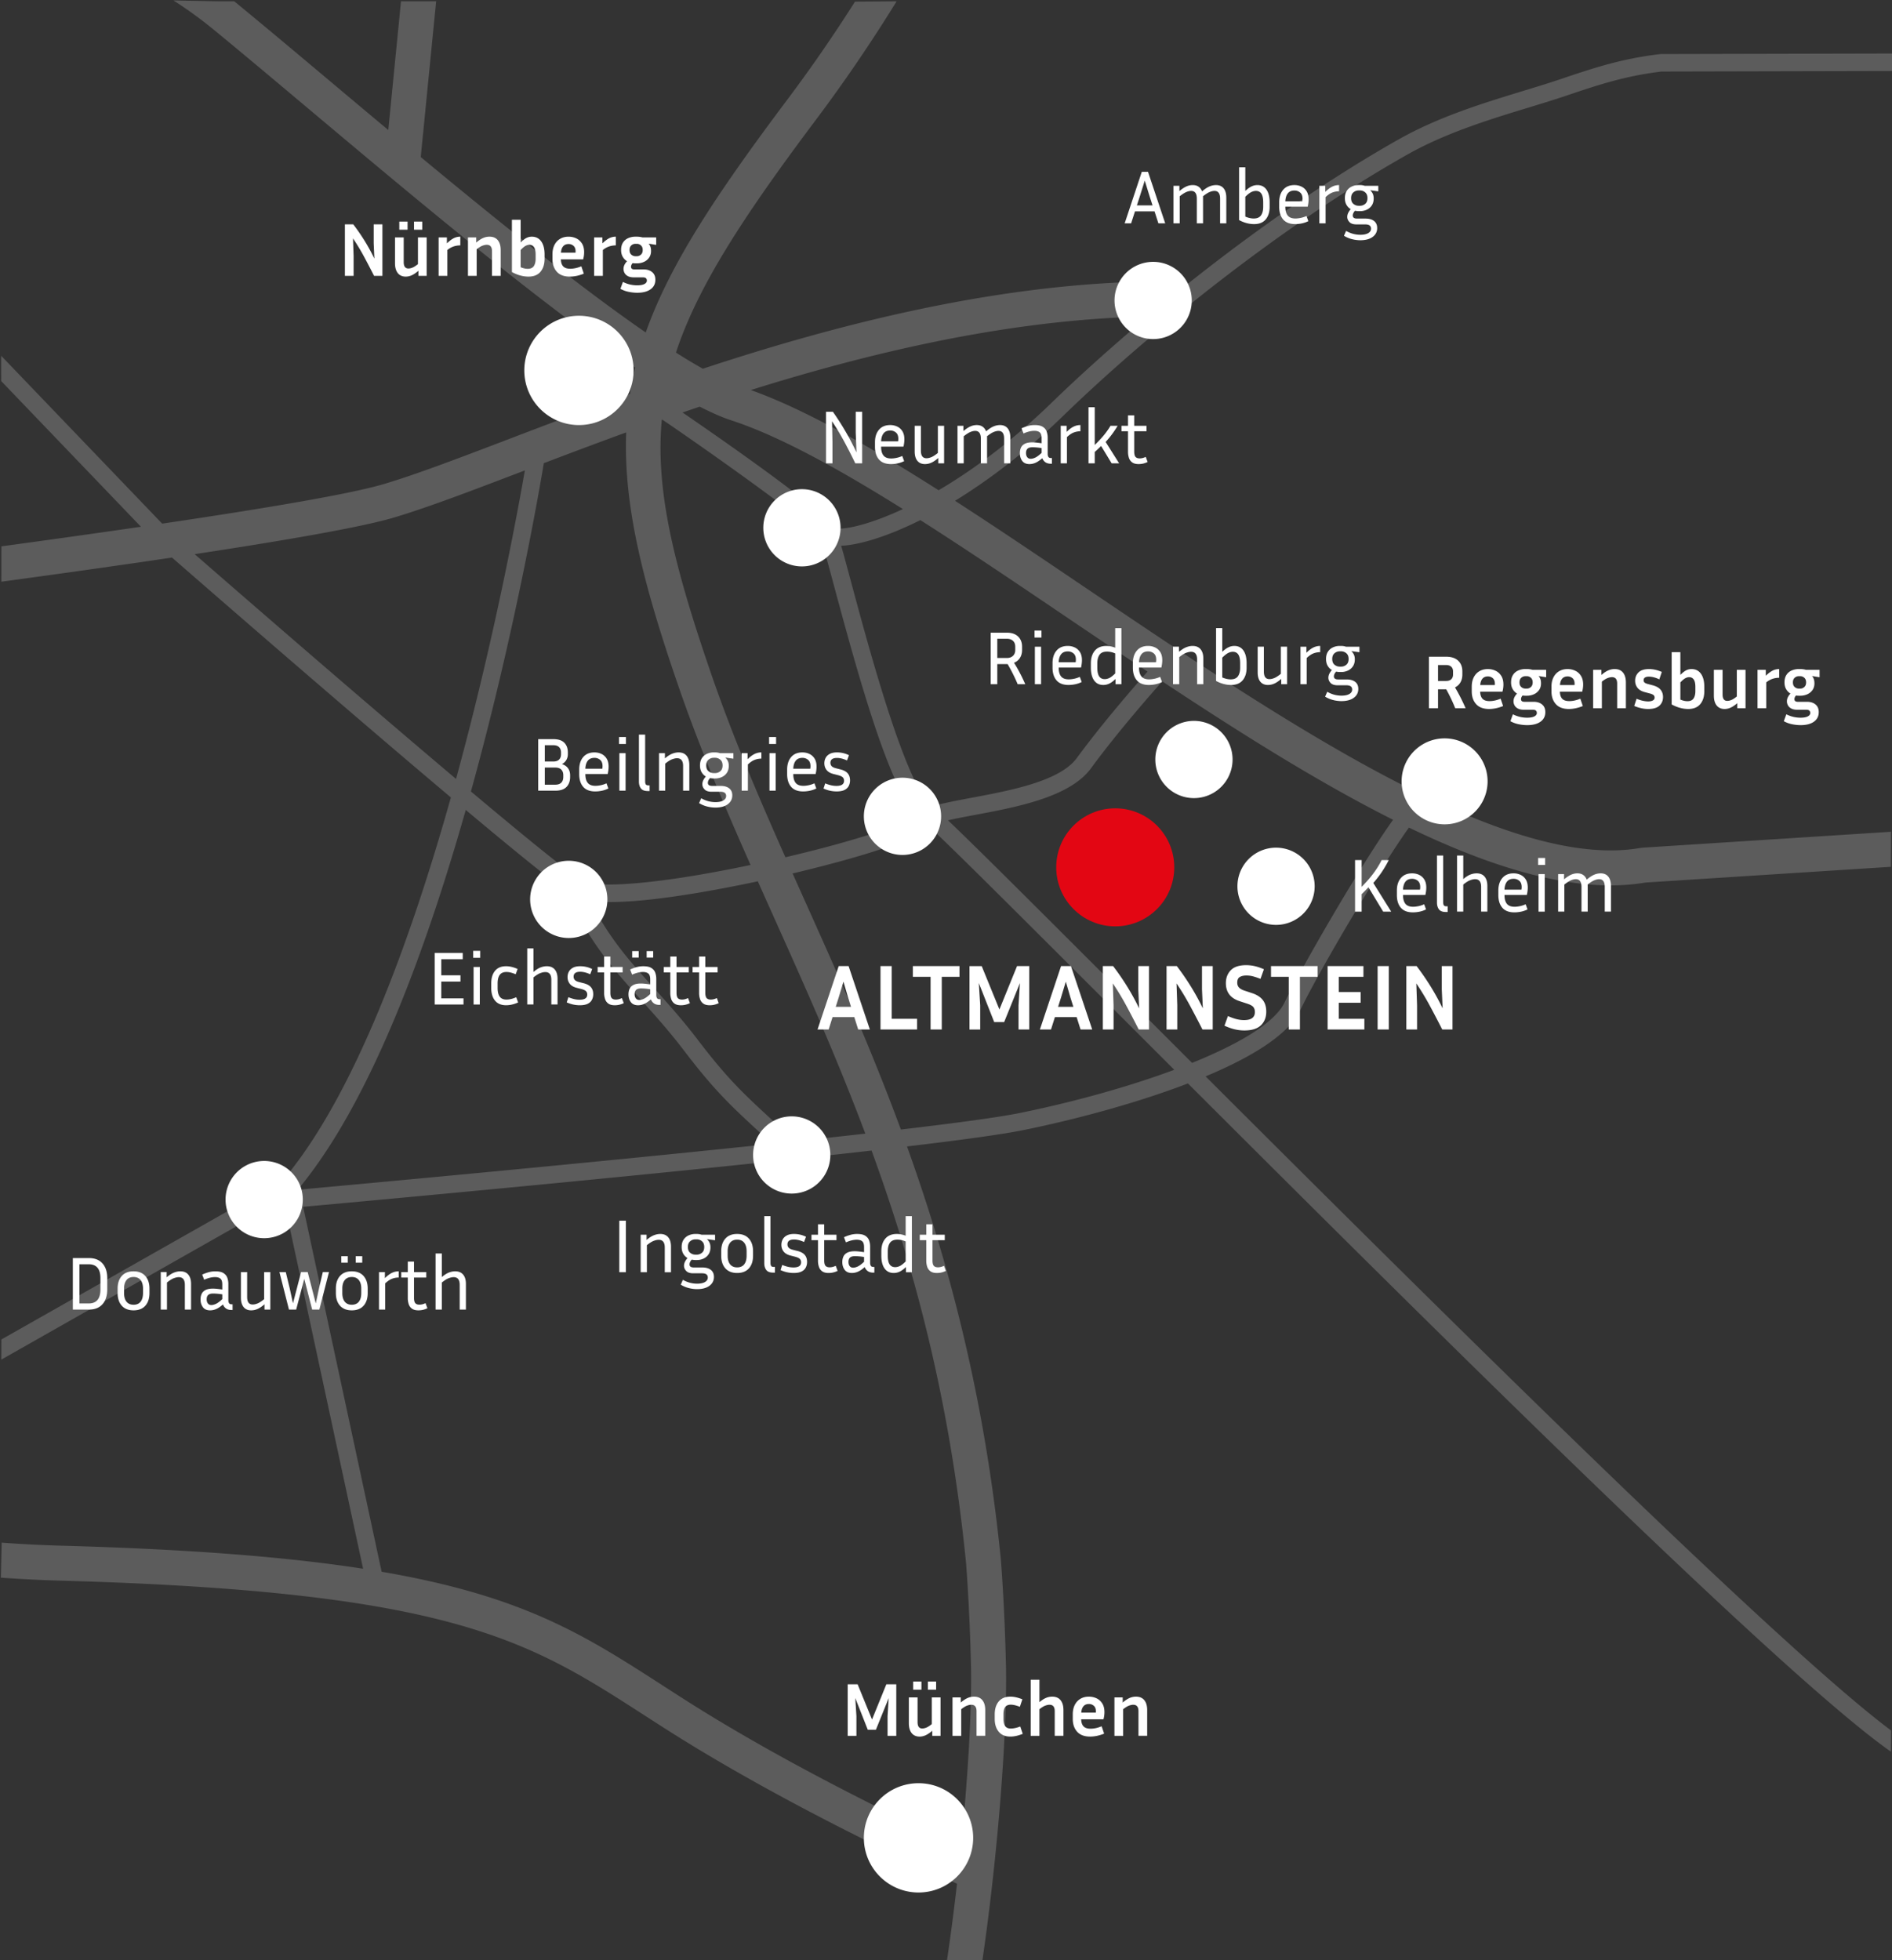 <svg xmlns="http://www.w3.org/2000/svg" viewBox="0 0 415 430"><rect x="0" y="0" width="415" height="430" fill="#333333" stroke="none"/><path style="fill:#fff;fill-opacity:.2" d="M308.704 33.901c8.445-4.768 18.067-7.706 26.558-10.298 3.017-.921 5.867-1.791 8.558-2.705 7.278-2.472 13.029-4.294 20.648-5.206l50.59-.116c.01-.912.027-2.249.048-3.836l-50.759.116-.221.013c-8.045.952-14.003 2.837-21.54 5.396-2.634.894-5.456 1.756-8.444 2.668-8.678 2.649-18.514 5.652-27.323 10.625-29.235 16.501-58.509 40.671-76.156 57.788-8.973 8.702-17.489 14.903-24.789 19.194-15.334-9.764-29.422-17.785-41.187-21.98 25.385-7.953 53.875-14.754 82.18-15.979l-.332-7.665c-32.263 1.396-64.533 9.77-92.368 18.967a126.539 126.539 0 0 1-5.9-3.542c4.731-14.364 14.57-29.554 30.539-50.846A344.426 344.426 0 0 0 196.668.286c-3.022.027-6.123.05-9.125.066a332.804 332.804 0 0 1-14.875 21.54c-15.481 20.642-25.7 35.992-31.029 51.039-14.435-9.956-32.39-24.413-49.348-38.48L95.666.28c-2.142.004-4.285.008-6.427.009-.2 0-.653-.003-1.282-.009l-2.789 28.24c-4.35-3.635-8.588-7.195-12.628-10.59C64.935 11.541 57.752 5.506 51.586.45l-.207-.165c-1.008.001-2.017.004-3.025.004-.802 0-5.327-.1-10.31-.192a91.91 91.91 0 0 1 8.677 6.285c6.13 5.027 13.296 11.048 20.883 17.422 23.492 19.737 51.062 42.897 71.73 56.826a73.402 73.402 0 0 0-.725 3.282c-.161.825-.285 1.654-.416 2.481-9.554 3.424-18.392 6.796-26.273 9.805-11.071 4.227-20.633 7.877-27.737 9.985-7.271 2.158-25.491 5.257-48.613 8.679L.256 78.041c.002 1.6.006 3.2.007 4.8 0 .138-.003.398-.007.741l30.658 31.966a3254.727 3254.727 0 0 1-30.609 4.296c.002 2.501-.002 5.126-.01 7.759 13.195-1.793 25.921-3.584 37.431-5.298 8.101 7.065 38.196 33.261 61.173 52.619-8.935 31.759-21.311 65.604-36.825 83.938l-.609.721.369 1.714c-2.776.252-4.394.397-4.54.41l-.414.037L.301 293.826c-.005 1.47-.011 2.95-.018 4.419l57.767-32.757 4.596-.414 16.998 79.038c-16.433-2.544-37.583-4.264-66.185-5.056-4.437-.123-8.8-.35-13.093-.664-.054 2.548-.115 5.143-.176 7.679 4.284.308 8.634.532 13.057.655 85.977 2.379 102.704 13.163 128.023 29.487 1.598 1.03 3.23 2.083 4.915 3.157 26.745 17.045 58.648 31.56 63.73 33.838a507.885 507.885 0 0 1-2.208 16.879c2.515-.008 5.223-.008 7.768 0 3.426-23.392 5.51-50.603 5.173-64.917-.316-13.489-1.099-22.851-1.138-23.304-3.574-35.489-11.366-64.746-20.561-90.386 11.671-1.385 20.788-2.624 25.436-3.567 12.789-2.593 25.91-6.315 36.182-10.251 56.803 56.756 130.876 130.265 154.197 146.585.006-1.572.014-3.136.023-4.667-24.586-18.349-97.359-90.538-150.345-143.469 11.409-4.769 18.39-9.638 20.743-14.494 4.605-9.495 17.736-31.538 23.857-40.083 16.121 7.771 31.151 12.682 44.198 12.682 2.653 0 5.227-.204 7.709-.627l53.803-3.448c.005-2.566.014-5.165.027-7.689l-54.527 3.495-.42.05c-29.587 5.211-78.643-27.947-121.92-57.202-9.736-6.581-19.287-13.037-28.434-18.944 7.285-4.46 15.44-10.593 23.852-18.751 17.479-16.949 46.456-40.877 75.374-57.199zM153.482 89.202c2.532 1.299 4.849 2.323 6.884 2.989 10.519 3.443 23.437 10.56 37.68 19.478-7.899 3.677-13.385 4.668-14.92 4.154a1.565 1.565 0 0 0-.325-.373c-3.435-4.383-23.587-18.457-33.09-24.966 1.248-.429 2.505-.856 3.771-1.282zm-8.322 2.863.09-.032c8.243 5.571 32.79 22.843 34.494 25.656.062.137.147.282.247.429.462 1.132 1.7 5.739 3.008 10.609 5.775 21.504 11.863 42.851 17.623 49.657-.591.364-1.071.766-1.432 1.225-1.251 1.27-11.284 4.787-26.917 8.436-5.962-13.417-11.54-26.472-16.242-40.114-8.272-24.001-12.288-40.49-10.871-55.866zm44.641 156.605c-4.859.549-10.022 1.114-15.395 1.688-1.772-1.659-3.347-3.108-4.777-4.425-6.423-5.91-9.961-9.166-16.503-17.753-3.414-4.481-6.593-8.009-9.668-11.421-5.276-5.852-9.886-10.976-13.994-19.159 1.292.182 2.777.268 4.418.268 9.269 0 23.246-2.609 32.307-4.537a.597.597 0 0 0 .036-.008c1.167 2.617 2.343 5.245 3.534 7.9 6.836 15.244 13.76 30.695 20.042 47.447zM137.353 94.856c-.644 16.413 3.974 33.954 11.425 55.574 4.632 13.442 10.056 26.229 15.852 39.308-21.678 4.561-34.124 5.043-36.847 3.487-2.64-1.508-12.163-9.253-24.487-19.612a650.553 650.553 0 0 0 2.295-8.524c8.096-30.891 12.778-57.993 13.695-63.487 5.622-2.14 11.667-4.42 18.067-6.746zm-94.65 26.7c20.622-3.129 36.733-5.959 43.665-8.016 7.384-2.191 17.072-5.89 28.291-10.173l.464-.177c-1.605 9.244-6.731 37.126-15.095 67.67-18.056-15.238-40.994-35.069-57.325-49.304zM65.61 260.612c13.166-15.959 25.44-43.822 36.551-82.947 11.639 9.761 20.943 17.305 23.718 18.891.037.021.083.038.121.059l-1.042.481c4.606 9.98 9.971 15.931 15.65 22.231 3.023 3.354 6.148 6.821 9.466 11.177 6.748 8.856 10.374 12.193 16.958 18.252.733.674 1.503 1.384 2.318 2.137-38.308 4.034-84.925 8.344-103.668 10.053l-.072-.334zm146.263 81.963c.008.094.796 9.538 1.106 22.775.218 9.27-.635 24.186-2.202 39.827-8.957-4.094-36.788-17.183-60.468-32.276-1.673-1.066-3.294-2.112-4.881-3.135-17.11-11.032-30.465-19.636-61.717-24.991l-17.216-80.05c22.969-2.089 84.592-7.786 124.68-12.342 9.345 25.621 17.093 54.407 20.698 90.192zm11.752-98.42c-4.645.942-14.009 2.202-26.022 3.616-6.644-18.023-13.931-34.272-20.846-49.688-.976-2.175-1.944-4.335-2.904-6.483 11.504-2.732 26.131-6.795 28.326-9.589.231-.294.745-.581 1.447-.859 5.345 4.921 22.027 21.602 42.501 42.076l11.442 11.44c-10.209 3.793-22.342 7.135-33.944 9.487zm81.936-64.334c-7.19 10.053-20.117 32.477-23.826 40.125-2.134 4.403-9.904 9.024-20.255 13.207-4.373-4.37-8.604-8.6-12.641-12.638-21.266-21.266-34.729-34.711-40.903-40.575 1.874-.419 3.947-.81 5.839-1.165 9.306-1.746 20.887-3.919 25.523-10.24 5.938-8.098 13.582-16.762 15.641-19.069 17.306 11.461 34.469 22.244 50.622 30.355zm-71.944-44.668a3232.712 3232.712 0 0 0 18.094 12.17c-2.53 2.847-9.788 11.145-15.508 18.944-3.74 5.099-14.495 7.117-23.138 8.739-3.518.66-6.347 1.213-8.557 1.832-.047-.037-.099-.079-.14-.109-5.627-4.168-13.758-34.445-17.666-48.996-.989-3.682-1.679-6.232-2.193-8.019 3.675-.137 9.78-1.836 17.366-5.624 10.104 6.437 20.803 13.668 31.742 21.063z"/><path style="fill:#fff" d="M75.651 60.511V49.208h1.829a44.319 44.319 0 0 1 2.493 3.615 41.418 41.418 0 0 1 2.144 3.914l-.149-3.374v-4.155h1.912v11.303h-1.829a206.784 206.784 0 0 0-2.202-4.214 44.374 44.374 0 0 0-2.419-3.998l.133 3.89v4.322h-1.912zm16.124 0v-1.114c-.51.443-.986.768-1.43.973a3.177 3.177 0 0 1-1.346.307c-.754 0-1.335-.257-1.745-.773-.41-.515-.615-1.238-.615-2.169v-5.651h1.912v5.418c0 .931.343 1.396 1.03 1.396.277 0 .579-.066.906-.2.327-.133.723-.388 1.188-.764v-5.851h1.912v8.427h-1.812zm-2.377-10.122h-1.812V48.61h1.812v1.779zm3.225 0h-1.812V48.61h1.812v1.779zm8.343 3.44c-.521 0-1.017.081-1.487.241a4.35 4.35 0 0 0-1.355.773v5.668h-1.912v-8.427h1.812v1.296c.565-.532 1.069-.909 1.513-1.13a3.144 3.144 0 0 1 1.429-.333v1.912zm5.802-.133c-.277 0-.593.066-.948.199-.354.133-.775.394-1.263.781v5.834h-1.912v-8.427h1.812v1.13c.521-.455 1.014-.784 1.479-.989a3.474 3.474 0 0 1 1.413-.308c.809 0 1.424.258 1.845.773.421.516.631 1.238.631 2.169v5.651h-1.911V55.09c.001-.928-.382-1.394-1.146-1.394zm12.682 3.042c0 1.208-.299 2.167-.897 2.876-.599.709-1.474 1.063-2.626 1.063-1.197 0-2.41-.332-3.64-.997V48.211h1.912v4.987c.51-.51.947-.851 1.313-1.022s.742-.258 1.13-.258c.886 0 1.576.344 2.069 1.031s.74 1.651.74 2.892v.897zm-3.325-3.042c-.266 0-.546.078-.839.232-.294.156-.657.46-1.089.915v3.773c.299.122.573.211.823.266.25.056.496.083.74.083.621 0 1.064-.199 1.33-.598.266-.399.399-.942.399-1.629v-.898c0-.742-.119-1.285-.357-1.629-.239-.343-.574-.515-1.007-.515zm11.935 6.333c-.576.232-1.119.399-1.629.499s-.992.149-1.446.149c-1.252 0-2.2-.354-2.842-1.063-.643-.709-.964-1.651-.964-2.826v-.998c0-.787.144-1.468.432-2.044s.698-1.025 1.23-1.346c.532-.321 1.158-.482 1.878-.482.587 0 1.139.12 1.654.357.515.239.937.61 1.263 1.114.327.504.491 1.15.491 1.937a5.908 5.908 0 0 1-.216 1.563h-4.887c.022.687.194 1.203.515 1.546s.836.515 1.546.515c.376 0 .767-.044 1.172-.133a7.676 7.676 0 0 0 1.255-.399l.548 1.611zm-3.341-6.499c-.51 0-.906.164-1.188.491s-.446.795-.49 1.404h3.191c.011-.055.017-.108.017-.158v-.142c0-.532-.15-.931-.449-1.197-.3-.265-.66-.398-1.081-.398zm10.355.299c-.521 0-1.017.081-1.487.241a4.35 4.35 0 0 0-1.355.773v5.668h-1.912v-8.427h1.812v1.296c.565-.532 1.069-.909 1.513-1.13a3.144 3.144 0 0 1 1.429-.333v1.912zm8.677 7.53c0 .897-.352 1.598-1.056 2.103s-1.682.756-2.934.756a9.355 9.355 0 0 1-1.862-.199 6.227 6.227 0 0 1-1.812-.665l.548-1.513a6.925 6.925 0 0 0 1.579.574 7.026 7.026 0 0 0 1.529.174c.698 0 1.23-.094 1.596-.282.366-.189.548-.438.548-.748 0-.477-.282-.715-.848-.715h-1.995c-.543 0-.98-.089-1.313-.266s-.577-.407-.731-.69a1.822 1.822 0 0 1-.233-.889c0-.321.069-.623.208-.906.138-.283.33-.546.573-.79a2.757 2.757 0 0 1-.956-.981c-.238-.41-.357-.903-.357-1.479 0-.654.139-1.197.416-1.629s.657-.756 1.139-.973a3.88 3.88 0 0 1 1.604-.324h.283c.221 0 .438.014.648.042.21.028.41.069.599.125h3.008v1.629l-1.662-.266c.167.178.296.396.391.657s.142.579.142.956c0 .565-.142 1.05-.424 1.455a2.735 2.735 0 0 1-1.13.931 3.726 3.726 0 0 1-1.571.324h-.283c-.222 0-.432-.017-.632-.05-.122.133-.21.269-.266.407a1.046 1.046 0 0 0-.083.391c0 .388.25.582.748.582h2.028c.765 0 1.382.197 1.854.59.471.392.707.949.707 1.669zm-4.072-5.153c.343 0 .645-.116.906-.349.26-.232.391-.57.391-1.014s-.13-.781-.391-1.014a1.322 1.322 0 0 0-.906-.349h-.283a1.34 1.34 0 0 0-.922.349c-.261.233-.391.571-.391 1.014s.13.781.391 1.014c.26.233.567.349.922.349h.283zm48.437 313.258 3.158 7.729 3.142-7.729h2.178v11.303h-1.912v-4.321l.25-3.956-2.809 6.947h-1.779l-2.743-6.964.25 3.973v4.321h-1.912v-11.303h2.177zm16.372 11.303v-1.113c-.51.443-.986.767-1.43.972s-.892.308-1.346.308c-.754 0-1.335-.258-1.745-.772-.41-.516-.615-1.238-.615-2.169v-5.652h1.912v5.419c0 .931.343 1.396 1.03 1.396.277 0 .579-.066.906-.199.327-.133.723-.388 1.188-.765v-5.852h1.912v8.428h-1.812zm-2.377-10.123h-1.812v-1.778h1.812v1.778zm3.225 0h-1.812v-1.778h1.812v1.778zm7.713 3.307c-.277 0-.593.067-.947.2-.355.133-.776.394-1.264.781v5.834h-1.911v-8.428h1.812v1.131c.521-.454 1.014-.784 1.479-.989a3.477 3.477 0 0 1 1.413-.308c.809 0 1.424.258 1.845.773.421.515.632 1.238.632 2.169v5.651h-1.912v-5.419c-.001-.929-.383-1.395-1.147-1.395zm7.047 2.111v.98c0 .71.128 1.241.383 1.596s.665.532 1.23.532c.276 0 .59-.036.938-.108a7.44 7.44 0 0 0 1.139-.341l.549 1.612c-.499.2-.97.35-1.413.449s-.881.149-1.313.149c-1.107 0-1.955-.354-2.543-1.063-.587-.709-.881-1.651-.881-2.826v-.98c0-1.186.294-2.13.881-2.834.588-.703 1.436-1.056 2.543-1.056.422 0 .848.05 1.28.149s.887.244 1.363.433l-.549 1.646c-.798-.311-1.463-.466-1.994-.466-.565 0-.976.175-1.23.524-.255.35-.383.885-.383 1.604zm10.106-2.111c-.277 0-.593.067-.947.2-.355.133-.776.394-1.264.781v5.834h-1.911v-12.3h1.911v4.92c.51-.433.986-.742 1.43-.931s.897-.283 1.363-.283c.809 0 1.424.258 1.845.773.421.515.632 1.238.632 2.169v5.651h-1.912v-5.419c0-.929-.382-1.395-1.147-1.395zm11.986 6.333a8.999 8.999 0 0 1-1.629.499c-.51.1-.992.149-1.446.149-1.253 0-2.2-.354-2.843-1.063s-.964-1.651-.964-2.826v-.997c0-.787.144-1.468.433-2.045.288-.575.697-1.024 1.229-1.346s1.158-.482 1.879-.482c.587 0 1.138.119 1.653.357s.937.609 1.264 1.114c.326.504.49 1.149.49 1.936a5.908 5.908 0 0 1-.216 1.562h-4.888c.022.688.194 1.203.516 1.546.321.344.837.516 1.546.516.377 0 .768-.044 1.172-.133s.822-.222 1.255-.399l.549 1.612zm-3.341-6.499c-.511 0-.906.164-1.188.49-.283.327-.446.796-.491 1.405h3.191c.012-.056.017-.108.017-.158v-.142c0-.531-.149-.931-.448-1.196a1.575 1.575 0 0 0-1.081-.399zm9.722.166c-.277 0-.593.067-.947.2-.355.133-.776.394-1.264.781v5.834h-1.911v-8.428h1.812v1.131c.521-.454 1.014-.784 1.479-.989a3.477 3.477 0 0 1 1.413-.308c.809 0 1.424.258 1.845.773.421.515.632 1.238.632 2.169v5.651h-1.912v-5.419c0-.929-.382-1.395-1.147-1.395zM218.75 145.666v4.421h-1.446v-11.303h3.541c1.063 0 1.887.28 2.468.839.582.56.873 1.305.873 2.235v.715c0 .665-.152 1.241-.457 1.729a2.71 2.71 0 0 1-1.305 1.081 35.356 35.356 0 0 1 2.46 4.704h-1.662a37.436 37.436 0 0 0-2.211-4.421h-2.261zm2.095-5.552h-2.095v4.222h2.095c.564 0 1.014-.158 1.346-.474.333-.315.499-.745.499-1.288v-.715c0-.554-.166-.983-.499-1.288-.333-.305-.782-.457-1.346-.457zm7.596-.266h-1.529v-1.529h1.529v1.529zm-.083 10.239h-1.363v-8.228h1.363v8.228zm8.909-.482a5.865 5.865 0 0 1-1.496.507 7.475 7.475 0 0 1-1.379.141c-1.187 0-2.069-.338-2.651-1.014s-.873-1.601-.873-2.776v-.998c0-1.141.291-2.055.873-2.743.582-.687 1.404-1.03 2.469-1.03.564 0 1.083.114 1.554.341s.848.571 1.13 1.03c.283.46.424 1.05.424 1.771 0 .465-.066.997-.199 1.596h-4.903v.033c0 .842.175 1.479.523 1.912.35.432.911.648 1.688.648.354 0 .745-.044 1.172-.133a5.793 5.793 0 0 0 1.255-.416l.413 1.131zm-3.058-6.715c-.644 0-1.128.208-1.455.623s-.507 1-.54 1.754h3.724c.033-.2.05-.388.05-.565 0-.62-.175-1.077-.523-1.371a1.892 1.892 0 0 0-1.256-.441zm10.471 7.197v-1.147c-.51.488-.973.829-1.388 1.022a3.032 3.032 0 0 1-1.288.291c-.876 0-1.549-.332-2.02-.997-.472-.665-.707-1.596-.707-2.792v-.964c0-1.163.291-2.088.873-2.776.582-.687 1.427-1.03 2.535-1.03.321 0 .643.033.964.1s.643.161.964.283v-4.289h1.363v12.3h-1.296zm-3.99-3.624c0 .864.136 1.499.407 1.903.271.404.679.606 1.222.606.321 0 .654-.08.997-.241.344-.161.776-.496 1.297-1.006v-4.388a4.467 4.467 0 0 0-.931-.308 4.401 4.401 0 0 0-.881-.091c-.754 0-1.294.227-1.621.682s-.49 1.08-.49 1.878v.965zm14.196 3.142a5.865 5.865 0 0 1-1.496.507 7.475 7.475 0 0 1-1.379.141c-1.187 0-2.069-.338-2.651-1.014s-.873-1.601-.873-2.776v-.998c0-1.141.291-2.055.873-2.743.582-.687 1.404-1.03 2.469-1.03.564 0 1.083.114 1.554.341s.848.571 1.13 1.03c.283.46.424 1.05.424 1.771 0 .465-.066.997-.199 1.596h-4.903v.033c0 .842.175 1.479.523 1.912.35.432.911.648 1.688.648.354 0 .745-.044 1.172-.133a5.793 5.793 0 0 0 1.255-.416l.413 1.131zm-3.058-6.715c-.644 0-1.128.208-1.455.623s-.507 1-.54 1.754h3.724c.033-.2.05-.388.05-.565 0-.62-.175-1.077-.523-1.371a1.892 1.892 0 0 0-1.256-.441zm9.424.083c-.311 0-.674.078-1.089.233-.416.155-.917.471-1.504.947v5.934h-1.363v-8.228h1.296v1.147c.588-.499 1.122-.842 1.604-1.03s.944-.283 1.388-.283c.765 0 1.35.241 1.754.723.404.482.606 1.166.606 2.053v5.618h-1.363v-5.419c0-1.13-.442-1.695-1.329-1.695zm12.184 3.49c0 1.152-.288 2.072-.864 2.759s-1.424 1.03-2.543 1.03c-1.108 0-2.205-.293-3.291-.881v-11.585h1.362v5.186c.499-.465.956-.795 1.372-.989a2.973 2.973 0 0 1 1.271-.291c.864 0 1.529.333 1.994.997.466.665.698 1.602.698 2.809v.965zm-3.026-3.49c-.31 0-.64.083-.988.25-.35.166-.79.51-1.322 1.03v4.355c.654.277 1.27.416 1.846.416.742 0 1.274-.229 1.596-.689s.481-1.083.481-1.87v-.964c0-.864-.133-1.501-.398-1.911s-.672-.617-1.215-.617zm10.622 7.114v-1.164c-.576.499-1.092.845-1.546 1.039a3.46 3.46 0 0 1-1.362.291c-.731 0-1.291-.241-1.68-.723-.388-.482-.581-1.161-.581-2.037v-5.635h1.362v5.436c0 .576.103 1 .308 1.271.205.272.513.407.923.407.311 0 .659-.077 1.047-.232s.87-.466 1.446-.931v-5.951h1.363v8.228h-1.28zm8.543-7.031c-.498 0-.983.089-1.454.266s-.973.515-1.504 1.014v5.751h-1.363v-8.228h1.296v1.33c.565-.554 1.083-.942 1.555-1.164a3.41 3.41 0 0 1 1.471-.333v1.364zm8.362 8.062c0 .809-.33 1.457-.989 1.944-.659.488-1.565.731-2.718.731a7.548 7.548 0 0 1-1.803-.232 6.15 6.15 0 0 1-1.771-.748l.466-1.064c.554.31 1.088.529 1.604.657a6.283 6.283 0 0 0 1.504.191c.754 0 1.336-.122 1.746-.366.409-.244.614-.571.614-.98 0-.299-.1-.529-.299-.69s-.521-.241-.964-.241h-1.912c-.72 0-1.241-.172-1.562-.516s-.481-.72-.481-1.13c0-.288.066-.573.199-.856.133-.282.321-.562.565-.839a2.597 2.597 0 0 1-.931-.956c-.233-.404-.35-.895-.35-1.471 0-.632.136-1.158.407-1.579.271-.421.635-.74 1.089-.956a3.516 3.516 0 0 1 1.529-.324h.282c.388 0 .742.056 1.064.166h2.958v1.213l-1.795-.249c.232.199.421.446.565.74.144.293.216.651.216 1.072 0 .599-.136 1.103-.407 1.513-.271.41-.635.723-1.089.939a3.476 3.476 0 0 1-1.513.324h-.282c-.145 0-.282-.008-.416-.025a10.59 10.59 0 0 1-.398-.058c-.321.355-.482.704-.482 1.047 0 .443.311.665.932.665h1.861c.798 0 1.424.178 1.878.532s.683.869.683 1.546zm-3.774-4.888c.433 0 .814-.138 1.147-.416.332-.277.498-.698.498-1.263 0-.554-.166-.972-.498-1.255a1.719 1.719 0 0 0-1.147-.424h-.282c-.443 0-.831.141-1.163.424-.333.283-.499.701-.499 1.255 0 .565.166.986.499 1.263.332.277.72.416 1.163.416h.282zm9.227 53.74-3.225-5.335c-.232.244-.474.493-.723.748-.25.255-.508.51-.773.765v3.823h-1.446v-11.303h1.446v5.867c1.042-1.052 1.911-2.05 2.609-2.992s1.291-1.9 1.779-2.875h1.562a25.11 25.11 0 0 1-1.555 2.651 24.486 24.486 0 0 1-1.837 2.369l3.923 6.283h-1.76zm9.407-.482a5.865 5.865 0 0 1-1.496.507 7.475 7.475 0 0 1-1.379.141c-1.187 0-2.069-.338-2.651-1.014s-.873-1.601-.873-2.776v-.998c0-1.141.291-2.055.873-2.743.582-.687 1.404-1.03 2.469-1.03.564 0 1.083.114 1.554.341s.848.571 1.13 1.03c.283.46.424 1.05.424 1.771 0 .465-.066.997-.199 1.596h-4.903v.033c0 .842.175 1.479.523 1.912.35.432.911.648 1.688.648.354 0 .745-.044 1.172-.133a5.793 5.793 0 0 0 1.255-.416l.413 1.131zm-3.058-6.716c-.644 0-1.128.208-1.455.623s-.507 1-.54 1.754h3.724c.033-.2.05-.388.05-.565 0-.62-.175-1.077-.523-1.371a1.888 1.888 0 0 0-1.256-.441zm5.452 5.203v-10.306h1.363v10.239c0 .299.047.523.141.673.094.149.285.224.573.224h.267v1.247h-.383c-.731 0-1.241-.194-1.529-.582s-.432-.886-.432-1.495zm8.361-5.12c-.311 0-.674.078-1.089.233-.416.155-.917.471-1.504.947v5.934h-1.363v-12.3h1.363v5.169c.575-.487 1.097-.82 1.562-.997a3.816 3.816 0 0 1 1.362-.266c.765 0 1.35.241 1.754.723.404.482.606 1.166.606 2.053v5.618h-1.363v-5.419c.001-1.129-.442-1.695-1.328-1.695zm11.502 6.633a5.865 5.865 0 0 1-1.496.507 7.475 7.475 0 0 1-1.379.141c-1.187 0-2.069-.338-2.651-1.014s-.873-1.601-.873-2.776v-.998c0-1.141.291-2.055.873-2.743.582-.687 1.404-1.03 2.469-1.03.564 0 1.083.114 1.554.341s.848.571 1.13 1.03c.283.46.424 1.05.424 1.771 0 .465-.066.997-.199 1.596h-4.903v.033c0 .842.175 1.479.523 1.912.35.432.911.648 1.688.648.354 0 .745-.044 1.172-.133a5.793 5.793 0 0 0 1.255-.416l.413 1.131zm-3.058-6.716c-.644 0-1.128.208-1.455.623s-.507 1-.54 1.754h3.724c.033-.2.05-.388.05-.565 0-.62-.175-1.077-.523-1.371a1.892 1.892 0 0 0-1.256-.441zm6.915-3.042h-1.529v-1.529h1.529v1.529zm-.083 10.24h-1.363v-8.228h1.363v8.228zm6.815-7.115c-.311 0-.66.081-1.048.241s-.875.474-1.462.939v5.934h-1.363v-8.228h1.296v1.147c.588-.487 1.108-.828 1.562-1.022a3.412 3.412 0 0 1 1.347-.291c.521 0 .953.119 1.297.357.343.238.599.579.765 1.022.609-.521 1.155-.881 1.637-1.08a3.69 3.69 0 0 1 1.422-.299c.731 0 1.29.241 1.679.723.388.482.581 1.166.581 2.053v5.618h-1.362v-5.419c0-1.13-.41-1.695-1.23-1.695-.311 0-.662.081-1.056.241s-.884.474-1.471.939a.617.617 0 0 1 .017.149v5.785h-1.363v-5.419c-.002-1.129-.417-1.695-1.248-1.695zm-30.22-41.654v4.155h-1.994v-11.303h3.773c1.141 0 2.02.291 2.635.873.614.582.922 1.36.922 2.335v.714c0 .643-.139 1.208-.415 1.696a2.707 2.707 0 0 1-1.197 1.113 41.45 41.45 0 0 1 2.327 4.571h-2.277a37.08 37.08 0 0 0-1.978-4.155h-1.796zm1.779-5.32h-1.779v3.491h1.779c.487 0 .861-.125 1.122-.374.26-.25.391-.59.391-1.022v-.714c0-.421-.131-.756-.391-1.006-.261-.25-.635-.375-1.122-.375zm12.5 8.993a9.079 9.079 0 0 1-1.629.499c-.51.1-.992.149-1.446.149-1.253 0-2.2-.354-2.843-1.063s-.964-1.651-.964-2.826v-.998c0-.787.144-1.468.433-2.044.288-.576.697-1.025 1.229-1.346s1.158-.482 1.879-.482c.587 0 1.138.12 1.653.357.516.239.937.61 1.264 1.114.326.504.49 1.15.49 1.937a5.908 5.908 0 0 1-.216 1.563h-4.888c.022.687.194 1.203.516 1.546s.837.515 1.546.515c.377 0 .768-.044 1.172-.133s.822-.222 1.255-.399l.549 1.611zm-3.341-6.499c-.511 0-.906.164-1.188.491-.283.327-.446.795-.491 1.404h3.191c.012-.055.017-.108.017-.158v-.142c0-.532-.149-.931-.448-1.197-.3-.265-.66-.398-1.081-.398zm12.598 7.829c0 .897-.352 1.598-1.055 2.103-.704.504-1.682.756-2.935.756a9.338 9.338 0 0 1-1.861-.199 6.227 6.227 0 0 1-1.812-.665l.549-1.513a6.918 6.918 0 0 0 1.578.574 7.026 7.026 0 0 0 1.529.174c.698 0 1.23-.094 1.596-.282.366-.189.549-.438.549-.748 0-.477-.282-.715-.848-.715h-1.994c-.544 0-.981-.089-1.313-.266-.333-.177-.576-.407-.731-.69a1.821 1.821 0 0 1-.232-.889c0-.321.068-.623.207-.906s.33-.546.574-.79a2.749 2.749 0 0 1-.956-.981c-.238-.41-.357-.903-.357-1.479 0-.654.139-1.197.416-1.629a2.57 2.57 0 0 1 1.138-.973 3.88 3.88 0 0 1 1.604-.324h.282a4.9 4.9 0 0 1 .648.042c.211.028.41.069.599.125h3.009v1.629l-1.662-.266a1.9 1.9 0 0 1 .391.657c.094.26.141.579.141.956 0 .565-.141 1.05-.424 1.455a2.735 2.735 0 0 1-1.13.931 3.729 3.729 0 0 1-1.571.324h-.282c-.222 0-.433-.017-.632-.05a1.347 1.347 0 0 0-.266.407 1.046 1.046 0 0 0-.083.391c0 .388.249.582.748.582h2.027c.765 0 1.383.197 1.854.59.47.392.705.948.705 1.669zm-4.072-5.153c.344 0 .646-.116.906-.349.26-.232.391-.57.391-1.014s-.131-.781-.391-1.014a1.322 1.322 0 0 0-.906-.349h-.282c-.354 0-.662.117-.923.349-.26.233-.391.571-.391 1.014s.131.781.391 1.014c.261.233.568.349.923.349h.282zm12.301 3.823a9.079 9.079 0 0 1-1.629.499c-.51.1-.992.149-1.446.149-1.253 0-2.2-.354-2.843-1.063s-.964-1.651-.964-2.826v-.998c0-.787.144-1.468.433-2.044.288-.576.697-1.025 1.229-1.346s1.158-.482 1.879-.482c.587 0 1.138.12 1.653.357.516.239.937.61 1.264 1.114.326.504.49 1.15.49 1.937a5.908 5.908 0 0 1-.216 1.563h-4.888c.022.687.194 1.203.516 1.546s.837.515 1.546.515c.377 0 .768-.044 1.172-.133s.822-.222 1.255-.399l.549 1.611zm-3.341-6.499c-.511 0-.906.164-1.188.491-.283.327-.446.795-.491 1.404h3.191c.012-.055.017-.108.017-.158v-.142c0-.532-.149-.931-.448-1.197a1.579 1.579 0 0 0-1.081-.398zm9.723.166c-.277 0-.593.066-.947.199-.355.133-.776.394-1.264.781v5.834h-1.911v-8.427h1.812v1.13c.521-.455 1.014-.784 1.479-.989a3.477 3.477 0 0 1 1.413-.308c.809 0 1.424.258 1.845.773.421.516.632 1.238.632 2.169v5.651h-1.912v-5.419c0-.929-.382-1.394-1.147-1.394zm7.946 5.319c.409 0 .748-.069 1.014-.208s.398-.346.398-.624a.696.696 0 0 0-.257-.573c-.172-.139-.479-.263-.923-.374l-.947-.25c-.731-.188-1.271-.504-1.621-.947-.349-.443-.523-.97-.523-1.579 0-.72.249-1.324.748-1.812.499-.487 1.269-.731 2.311-.731.421 0 .864.05 1.33.15.465.1.952.26 1.462.482l-.548 1.629a6.41 6.41 0 0 0-1.264-.465 4.459 4.459 0 0 0-.997-.133c-.787 0-1.181.266-1.181.798 0 .21.069.376.208.499s.396.232.773.333l.947.249c.809.211 1.398.532 1.771.964.371.432.557.975.557 1.629 0 .776-.264 1.407-.79 1.895-.526.487-1.354.731-2.484.731-.965 0-1.979-.221-3.042-.665l.515-1.579c.521.21.992.36 1.413.449.42.088.797.132 1.13.132zm12.317-2.277c0 1.208-.3 2.167-.898 2.876-.598.709-1.474 1.063-2.626 1.063-1.196 0-2.41-.332-3.64-.997v-11.469h1.911v4.987c.51-.51.947-.851 1.313-1.022a2.624 2.624 0 0 1 1.13-.258c.887 0 1.576.344 2.069 1.031s.74 1.651.74 2.892v.897zm-3.325-3.042c-.266 0-.546.078-.839.232-.294.156-.656.46-1.089.915v3.773c.299.122.573.211.823.266.249.056.495.083.739.083.62 0 1.063-.199 1.33-.598.266-.399.398-.942.398-1.629v-.897c0-.742-.119-1.285-.357-1.629-.238-.344-.573-.516-1.005-.516zm10.555 6.815v-1.114c-.51.443-.986.768-1.43.973a3.178 3.178 0 0 1-1.347.307c-.753 0-1.335-.257-1.745-.773-.41-.515-.614-1.238-.614-2.169v-5.651h1.911v5.418c0 .931.344 1.396 1.03 1.396.277 0 .579-.066.906-.2.326-.133.723-.388 1.188-.764v-5.851h1.911v8.427h-1.81zm9.192-6.682c-.521 0-1.018.081-1.488.241s-.922.418-1.354.773v5.668h-1.911v-8.427h1.812v1.296c.565-.532 1.069-.909 1.513-1.13s.92-.333 1.43-.333v1.912zm8.676 7.53c0 .897-.352 1.598-1.055 2.103-.704.504-1.682.756-2.935.756a9.338 9.338 0 0 1-1.861-.199 6.227 6.227 0 0 1-1.812-.665l.549-1.513a6.918 6.918 0 0 0 1.578.574 7.026 7.026 0 0 0 1.529.174c.698 0 1.23-.094 1.596-.282.366-.189.549-.438.549-.748 0-.477-.282-.715-.848-.715h-1.994c-.544 0-.981-.089-1.313-.266-.333-.177-.576-.407-.731-.69a1.821 1.821 0 0 1-.232-.889c0-.321.068-.623.207-.906s.33-.546.574-.79a2.749 2.749 0 0 1-.956-.981c-.238-.41-.357-.903-.357-1.479 0-.654.139-1.197.416-1.629a2.57 2.57 0 0 1 1.138-.973 3.88 3.88 0 0 1 1.604-.324h.282a4.9 4.9 0 0 1 .648.042c.211.028.41.069.599.125h3.009v1.629l-1.662-.266a1.9 1.9 0 0 1 .391.657c.094.26.141.579.141.956 0 .565-.141 1.05-.424 1.455a2.735 2.735 0 0 1-1.13.931 3.729 3.729 0 0 1-1.571.324h-.282c-.222 0-.433-.017-.632-.05a1.347 1.347 0 0 0-.266.407 1.046 1.046 0 0 0-.083.391c0 .388.249.582.748.582h2.027c.765 0 1.383.197 1.854.59.469.392.705.948.705 1.669zm-4.073-5.153c.344 0 .646-.116.906-.349.26-.232.391-.57.391-1.014s-.131-.781-.391-1.014a1.322 1.322 0 0 0-.906-.349h-.282c-.354 0-.662.117-.923.349-.26.233-.391.571-.391 1.014s.131.781.391 1.014c.261.233.568.349.923.349h.282zM137.286 279.073h-1.446V267.77h1.446v11.303zm7.197-7.114c-.311 0-.673.078-1.089.232-.416.155-.917.472-1.504.948v5.934h-1.363v-8.228h1.296v1.146c.587-.499 1.122-.842 1.604-1.03s.945-.283 1.388-.283c.765 0 1.349.241 1.754.724.404.481.606 1.166.606 2.053v5.618h-1.363v-5.419c0-1.13-.443-1.695-1.329-1.695zm12.117 8.145c0 .809-.33 1.457-.989 1.945-.66.487-1.565.731-2.718.731-.576 0-1.178-.078-1.804-.233s-1.216-.404-1.77-.748l.465-1.063a6.452 6.452 0 0 0 1.604.656 6.226 6.226 0 0 0 1.504.191c.753 0 1.335-.122 1.745-.365.41-.244.615-.571.615-.981 0-.299-.1-.529-.299-.689-.199-.161-.521-.241-.964-.241h-1.912c-.721 0-1.241-.172-1.562-.515-.322-.344-.482-.721-.482-1.131 0-.288.066-.573.199-.855.133-.283.321-.562.565-.84a2.605 2.605 0 0 1-.931-.956c-.232-.404-.349-.895-.349-1.471 0-.632.136-1.158.407-1.579s.634-.739 1.089-.956a3.516 3.516 0 0 1 1.529-.324h.283c.388 0 .742.056 1.063.167h2.959v1.213l-1.795-.249c.233.199.421.446.565.739.144.294.216.651.216 1.072 0 .599-.136 1.103-.407 1.513s-.634.723-1.088.939a3.482 3.482 0 0 1-1.513.324h-.283c-.144 0-.283-.009-.416-.025s-.266-.036-.399-.058c-.322.354-.482.703-.482 1.047 0 .443.31.665.931.665h1.862c.798 0 1.424.177 1.878.531.457.355.684.87.684 1.546zm-3.773-4.887c.432 0 .814-.139 1.147-.415.332-.277.499-.698.499-1.264 0-.554-.167-.973-.499-1.255a1.724 1.724 0 0 0-1.147-.424h-.283c-.443 0-.831.142-1.164.424s-.499.701-.499 1.255c0 .565.166.986.499 1.264.333.276.72.415 1.164.415h.283zm12.35-.765v.997c0 1.175-.302 2.101-.906 2.776-.604.676-1.466 1.014-2.585 1.014-1.108 0-1.967-.338-2.576-1.014-.61-.676-.914-1.602-.914-2.776v-.997c0-1.152.302-2.069.906-2.751.604-.682 1.465-1.022 2.584-1.022s1.981.341 2.585 1.022c.604.682.906 1.599.906 2.751zm-1.413 0c0-.786-.178-1.404-.532-1.854-.354-.448-.87-.673-1.546-.673-.665 0-1.177.225-1.538.673-.36.449-.54 1.067-.54 1.854v.997c0 .82.18 1.452.54 1.896.36.443.873.665 1.538.665.676 0 1.191-.222 1.546-.665s.532-1.075.532-1.896v-.997zm3.873 2.626v-10.305H169v10.238c0 .3.047.524.141.674s.285.225.574.225h.266v1.246h-.382c-.731 0-1.241-.193-1.529-.582-.29-.387-.433-.886-.433-1.496zm6.416.948c1.108 0 1.662-.377 1.662-1.131 0-.321-.1-.576-.299-.765-.199-.188-.565-.349-1.097-.481l-.914-.233c-.676-.166-1.18-.457-1.513-.872-.333-.416-.499-.911-.499-1.488 0-.421.094-.812.283-1.172.188-.359.487-.65.897-.872.41-.222.942-.333 1.596-.333a5.889 5.889 0 0 1 2.626.616l-.432 1.147c-.809-.366-1.541-.549-2.194-.549-.964 0-1.446.36-1.446 1.08 0 .277.089.516.266.715s.51.36.998.482l.914.232c.731.178 1.269.466 1.612.864.343.399.515.914.515 1.546 0 .455-.097.867-.291 1.238-.194.372-.504.662-.931.873-.427.21-1 .315-1.72.315-.477 0-.95-.05-1.421-.149s-.956-.26-1.454-.482l.366-1.13c.476.188.908.327 1.296.416a5.31 5.31 0 0 0 1.18.133zm9.674.748c-.621.31-1.28.465-1.978.465-.598 0-1.066-.122-1.404-.365a1.944 1.944 0 0 1-.715-.98 4.228 4.228 0 0 1-.208-1.363v-4.488h-1.429v-1.196h1.429v-2.294h1.363v2.294h2.692v1.196h-2.692v4.438c0 .576.097.972.291 1.188.194.216.496.324.906.324.199 0 .407-.025.623-.075.216-.05.452-.136.707-.258l.415 1.114zm7.812.382c-.51 0-.917-.116-1.222-.349a1.853 1.853 0 0 1-.64-.864c-.543.477-1.036.812-1.479 1.005a3.29 3.29 0 0 1-1.33.291c-.72 0-1.252-.232-1.596-.698-.344-.465-.515-1.036-.515-1.712 0-.454.083-.858.249-1.213.167-.354.449-.635.848-.84s.936-.308 1.612-.308c.299 0 .625.02.98.059.354.039.715.086 1.081.141v-1.113c0-.62-.136-1.044-.407-1.271-.272-.227-.668-.341-1.188-.341-.709 0-1.502.194-2.377.582l-.432-1.131a9.13 9.13 0 0 1 1.462-.531 5.558 5.558 0 0 1 1.413-.184c.775 0 1.369.128 1.778.383.41.255.692.593.848 1.014.155.422.232.881.232 1.38v3.557c0 .256.05.469.149.641.1.172.299.258.599.258h.183v1.246h-.248zm-5.435-2.344c0 .377.089.682.266.914.177.233.432.35.765.35.288 0 .62-.086.997-.258s.842-.518 1.396-1.039v-1.047a12.66 12.66 0 0 0-1.995-.183c-.51 0-.875.105-1.097.315-.222.212-.332.528-.332.948zm12.615 2.261v-1.146c-.51.487-.972.828-1.388 1.021a3.014 3.014 0 0 1-1.288.291c-.876 0-1.549-.332-2.02-.997-.471-.665-.706-1.596-.706-2.793v-.964c0-1.163.291-2.089.873-2.775.582-.688 1.427-1.031 2.535-1.031.321 0 .643.033.964.101.321.066.643.16.964.282v-4.288h1.363v12.3h-1.297zm-3.989-3.624c0 .865.136 1.499.407 1.903.271.405.679.607 1.222.607.321 0 .654-.081.998-.241.343-.161.775-.496 1.296-1.006v-4.388a4.39 4.39 0 0 0-1.812-.4c-.754 0-1.294.228-1.621.682-.327.454-.49 1.08-.49 1.878v.965zm12.749 3.325c-.621.31-1.28.465-1.978.465-.598 0-1.066-.122-1.404-.365a1.944 1.944 0 0 1-.715-.98 4.228 4.228 0 0 1-.208-1.363v-4.488h-1.429v-1.196h1.429v-2.294h1.363v2.294h2.692v1.196h-2.692v4.438c0 .576.097.972.291 1.188.194.216.496.324.906.324.199 0 .407-.025.623-.075.216-.05.452-.136.707-.258l.415 1.114zm-89.425-105.333v-11.303h3.325c1.086 0 1.887.263 2.402.79s.773 1.232.773 2.119v.366a2.5 2.5 0 0 1-.333 1.296 2.36 2.36 0 0 1-.964.897c.587.188 1.033.496 1.338.923.305.427.457.939.457 1.538v.365c0 .909-.263 1.638-.79 2.186s-1.349.823-2.468.823h-3.74zm3.324-9.973H119.5v3.574h1.878c.554 0 .972-.141 1.255-.424s.424-.673.424-1.172v-.399c0-.488-.141-.873-.424-1.155s-.701-.424-1.255-.424zm.416 4.903H119.5v3.757h2.294c.587 0 1.028-.15 1.321-.449.293-.299.44-.715.44-1.247v-.399c0-.509-.147-.914-.44-1.213-.293-.299-.734-.449-1.321-.449zm11.652 4.588a5.891 5.891 0 0 1-1.496.507 7.486 7.486 0 0 1-1.38.141c-1.186 0-2.069-.338-2.651-1.014-.582-.676-.873-1.601-.873-2.776v-.998c0-1.141.291-2.055.873-2.743.582-.687 1.404-1.03 2.468-1.03.565 0 1.083.114 1.554.341.471.227.848.571 1.13 1.03.282.46.424 1.05.424 1.771 0 .465-.066.997-.2 1.596h-4.903v.033c0 .842.174 1.479.523 1.912s.912.648 1.688.648c.354 0 .745-.044 1.172-.133a5.793 5.793 0 0 0 1.255-.416l.416 1.131zm-3.059-6.715c-.643 0-1.128.208-1.455.623s-.507 1-.54 1.754h3.723c.033-.2.05-.388.05-.565 0-.62-.174-1.077-.523-1.371a1.884 1.884 0 0 0-1.255-.441zm6.915-3.042h-1.529v-1.529h1.529v1.529zm-.083 10.239h-1.363v-8.228h1.363v8.228zm2.926-1.995V161.14h1.363v10.239c0 .299.047.523.141.673.094.149.285.224.574.224h.266v1.247h-.382c-.731 0-1.241-.194-1.529-.582-.29-.386-.433-.885-.433-1.495zm8.36-5.119c-.311 0-.673.078-1.089.233s-.917.471-1.504.947v5.934h-1.363v-8.228h1.296v1.147c.587-.499 1.122-.842 1.604-1.03s.945-.283 1.388-.283c.765 0 1.349.241 1.754.723.404.482.606 1.166.606 2.053v5.618h-1.363v-5.419c0-1.13-.443-1.695-1.329-1.695zm12.117 8.145c0 .809-.33 1.457-.989 1.944-.66.488-1.565.731-2.718.731a7.556 7.556 0 0 1-1.804-.232 6.155 6.155 0 0 1-1.77-.748l.465-1.064c.554.31 1.089.529 1.604.657a6.276 6.276 0 0 0 1.504.191c.753 0 1.335-.122 1.745-.366s.615-.571.615-.98c0-.299-.1-.529-.299-.69-.199-.161-.521-.241-.964-.241h-1.912c-.721 0-1.241-.172-1.562-.516-.322-.343-.482-.72-.482-1.13 0-.288.066-.573.199-.856.133-.282.321-.562.565-.839a2.605 2.605 0 0 1-.931-.956c-.232-.404-.349-.895-.349-1.471 0-.632.136-1.158.407-1.579.271-.421.634-.74 1.089-.956a3.516 3.516 0 0 1 1.529-.324h.283c.388 0 .742.056 1.063.166h2.959v1.213l-1.795-.249c.233.199.421.446.565.74.144.293.216.651.216 1.072 0 .599-.136 1.103-.407 1.513-.271.41-.634.723-1.088.939a3.482 3.482 0 0 1-1.513.324h-.283c-.144 0-.283-.008-.416-.025s-.266-.036-.399-.058c-.322.355-.482.704-.482 1.047 0 .443.31.665.931.665h1.862c.798 0 1.424.178 1.878.532.457.354.684.869.684 1.546zm-3.773-4.888c.432 0 .814-.138 1.147-.416.332-.277.499-.698.499-1.263 0-.554-.167-.972-.499-1.255a1.719 1.719 0 0 0-1.147-.424h-.283c-.443 0-.831.141-1.164.424s-.499.701-.499 1.255c0 .565.166.986.499 1.263.333.277.72.416 1.164.416h.283zm10.156-3.174c-.499 0-.984.089-1.455.266-.471.177-.973.515-1.504 1.014v5.751h-1.363v-8.228h1.296v1.33c.565-.554 1.083-.942 1.554-1.164a3.41 3.41 0 0 1 1.471-.333v1.364zm3.224-3.208H168.7v-1.529h1.529v1.529zm-.083 10.239h-1.363v-8.228h1.363v8.228zm8.91-.482a5.891 5.891 0 0 1-1.496.507 7.486 7.486 0 0 1-1.38.141c-1.186 0-2.069-.338-2.651-1.014-.582-.676-.873-1.601-.873-2.776v-.998c0-1.141.291-2.055.873-2.743.582-.687 1.404-1.03 2.468-1.03.565 0 1.083.114 1.554.341.471.227.848.571 1.13 1.03.282.46.424 1.05.424 1.771 0 .465-.066.997-.2 1.596h-4.903v.033c0 .842.174 1.479.523 1.912s.912.648 1.688.648c.354 0 .745-.044 1.172-.133a5.793 5.793 0 0 0 1.255-.416l.416 1.131zm-3.059-6.715c-.643 0-1.128.208-1.455.623s-.507 1-.54 1.754h3.723c.033-.2.05-.388.05-.565 0-.62-.174-1.077-.523-1.371a1.885 1.885 0 0 0-1.255-.441zm7.48 6.15c1.108 0 1.662-.376 1.662-1.13 0-.321-.1-.576-.299-.765-.199-.188-.565-.349-1.097-.482l-.914-.232c-.676-.167-1.18-.457-1.513-.873s-.499-.912-.499-1.488c0-.421.094-.812.283-1.172.188-.36.487-.651.897-.873.41-.222.942-.333 1.596-.333a5.84 5.84 0 0 1 2.626.615l-.432 1.147c-.809-.366-1.541-.548-2.194-.548-.964 0-1.446.36-1.446 1.081 0 .277.089.515.266.714.177.2.51.36.998.482l.914.232c.731.178 1.269.465 1.612.864.343.399.515.915.515 1.546 0 .455-.097.867-.291 1.238-.194.372-.504.663-.931.873-.427.21-1 .315-1.72.315-.477 0-.95-.05-1.421-.149s-.956-.26-1.454-.482l.366-1.13c.476.188.908.327 1.296.416.388.09.781.134 1.18.134zM15.978 287.269v-11.303h3.507c1.297 0 2.294.391 2.992 1.172s1.047 1.858 1.047 3.232v2.477c0 1.386-.349 2.469-1.047 3.25s-1.695 1.172-2.992 1.172h-3.507zm3.474-9.941h-2.028v8.594h2.028c1.718 0 2.577-1.024 2.577-3.075v-2.477c0-2.027-.859-3.042-2.577-3.042zm13.331 5.319v.997c0 1.175-.302 2.101-.906 2.776-.604.676-1.466 1.014-2.585 1.014-1.108 0-1.967-.338-2.576-1.014-.61-.676-.914-1.602-.914-2.776v-.997c0-1.152.302-2.069.906-2.751.604-.682 1.465-1.022 2.584-1.022s1.981.341 2.585 1.022c.603.682.906 1.599.906 2.751zm-1.413 0c0-.786-.178-1.404-.532-1.854-.354-.448-.87-.673-1.546-.673-.665 0-1.177.225-1.538.673-.36.449-.54 1.067-.54 1.854v.997c0 .82.18 1.452.54 1.896.36.443.873.665 1.538.665.676 0 1.191-.222 1.546-.665s.532-1.075.532-1.896v-.997zm7.846-2.493c-.311 0-.673.078-1.089.232-.416.155-.917.472-1.504.948v5.934H35.26v-8.228h1.296v1.146c.587-.499 1.122-.842 1.604-1.03s.945-.283 1.388-.283c.765 0 1.349.241 1.754.724.404.481.606 1.166.606 2.053v5.618h-1.363v-5.419c0-1.129-.443-1.695-1.329-1.695zm11.552 7.198c-.51 0-.917-.116-1.222-.349a1.853 1.853 0 0 1-.64-.864c-.543.477-1.036.812-1.479 1.005a3.29 3.29 0 0 1-1.33.291c-.72 0-1.252-.232-1.596-.698-.344-.465-.515-1.036-.515-1.712 0-.454.083-.858.249-1.213.167-.354.449-.635.848-.84s.936-.308 1.612-.308c.299 0 .625.02.98.059.354.039.715.086 1.081.141v-1.113c0-.62-.136-1.044-.407-1.271-.272-.227-.668-.341-1.188-.341-.709 0-1.502.194-2.377.582l-.432-1.131a9.13 9.13 0 0 1 1.462-.531 5.558 5.558 0 0 1 1.413-.184c.775 0 1.369.128 1.778.383.41.255.692.593.848 1.014.155.422.232.881.232 1.38v3.557c0 .256.05.469.149.641.1.172.299.258.599.258h.183v1.246h-.248zm-5.436-2.344c0 .377.089.682.266.914.177.233.432.35.765.35.288 0 .62-.086.997-.258s.842-.518 1.396-1.039v-1.047a12.66 12.66 0 0 0-1.995-.183c-.51 0-.875.105-1.097.315-.221.211-.332.527-.332.948zm12.683 2.261v-1.163c-.576.498-1.091.845-1.545 1.038a3.45 3.45 0 0 1-1.363.291c-.731 0-1.291-.241-1.679-.723-.388-.482-.582-1.161-.582-2.036v-5.635h1.363v5.435c0 .577.102 1.001.308 1.272.205.271.512.407.922.407.31 0 .659-.078 1.047-.233.388-.154.87-.465 1.446-.931v-5.95h1.363v8.228h-1.28zm14.145-8.228-2.111 8.228H68.47l-1.729-6.748-1.778 6.748h-1.579l-2.095-8.228h1.396l.831 3.44.748 3.407 1.778-6.848h1.446l1.778 6.881.731-3.424.814-3.457h1.349zm8.493 3.606v.997c0 1.175-.302 2.101-.906 2.776-.604.676-1.466 1.014-2.585 1.014-1.108 0-1.967-.338-2.576-1.014-.61-.676-.914-1.602-.914-2.776v-.997c0-1.152.302-2.069.906-2.751.604-.682 1.465-1.022 2.584-1.022s1.981.341 2.585 1.022c.604.682.906 1.599.906 2.751zm-4.371-5.668h-1.43v-1.43h1.43v1.43zm2.959 5.668c0-.786-.178-1.404-.532-1.854-.354-.448-.87-.673-1.546-.673-.665 0-1.177.225-1.538.673-.36.449-.54 1.067-.54 1.854v.997c0 .82.18 1.452.54 1.896.36.443.873.665 1.538.665.676 0 1.191-.222 1.546-.665s.532-1.075.532-1.896v-.997zm.216-5.668h-1.43v-1.43h1.43v1.43zm7.995 3.258c-.499 0-.984.089-1.455.266-.471.178-.973.516-1.504 1.015v5.751H83.13v-8.228h1.296v1.329c.565-.554 1.083-.941 1.554-1.163a3.41 3.41 0 0 1 1.471-.333v1.363zm6.299 6.733c-.621.31-1.28.465-1.978.465-.598 0-1.066-.122-1.404-.365a1.944 1.944 0 0 1-.715-.98 4.228 4.228 0 0 1-.208-1.363v-4.488h-1.429v-1.196h1.429v-2.294h1.363v2.294h2.692v1.196H90.81v4.438c0 .576.097.972.291 1.188.194.216.496.324.906.324.199 0 .407-.025.623-.075.216-.05.452-.136.707-.258l.414 1.114zm5.751-6.816c-.311 0-.673.078-1.089.232-.416.155-.917.472-1.504.948v5.934h-1.363v-12.3h1.363v5.169c.576-.487 1.097-.82 1.562-.997.465-.178.92-.267 1.363-.267.765 0 1.349.241 1.754.724.404.481.606 1.166.606 2.053v5.618h-1.363v-5.419c.001-1.129-.442-1.695-1.329-1.695zM254.089 48.992l-.848-2.626h-4.289l-.848 2.626h-1.413l3.757-11.303h1.363l3.773 11.303h-1.495zM250 43.108l-.632 1.945h3.44l-.632-1.945-1.08-3.491L250 43.108zm11.27-1.23c-.311 0-.66.081-1.048.241s-.875.474-1.462.939v5.934h-1.363v-8.228h1.296v1.147c.588-.487 1.108-.828 1.562-1.022a3.412 3.412 0 0 1 1.347-.291c.521 0 .953.119 1.297.357.343.238.599.579.765 1.022.609-.521 1.155-.881 1.637-1.08a3.69 3.69 0 0 1 1.422-.299c.731 0 1.29.241 1.679.723.388.482.581 1.166.581 2.053v5.618h-1.362v-5.419c0-1.13-.41-1.695-1.23-1.695-.311 0-.662.081-1.056.241s-.884.474-1.471.939a.617.617 0 0 1 .017.149v5.785h-1.363v-5.419c-.002-1.13-.417-1.695-1.248-1.695zm17.219 3.491c0 1.152-.288 2.072-.864 2.759s-1.424 1.03-2.543 1.03c-1.108 0-2.205-.293-3.291-.881V36.692h1.362v5.186c.499-.465.956-.795 1.372-.989a2.973 2.973 0 0 1 1.271-.291c.864 0 1.529.333 1.994.997.466.665.698 1.602.698 2.809v.965zm-3.025-3.491c-.31 0-.64.083-.988.25-.35.166-.79.51-1.322 1.03v4.355c.654.277 1.27.416 1.846.416.742 0 1.274-.229 1.596-.689s.481-1.083.481-1.87v-.964c0-.864-.133-1.501-.398-1.911s-.672-.617-1.215-.617zm11.518 6.632a5.865 5.865 0 0 1-1.496.507 7.475 7.475 0 0 1-1.379.141c-1.187 0-2.069-.338-2.651-1.014s-.873-1.601-.873-2.776v-.998c0-1.141.291-2.055.873-2.743.582-.687 1.404-1.03 2.469-1.03.564 0 1.083.114 1.554.341s.848.571 1.13 1.03c.283.46.424 1.05.424 1.771 0 .465-.066.997-.199 1.596h-4.903v.033c0 .842.175 1.479.523 1.912.35.432.911.648 1.688.648.354 0 .745-.044 1.172-.133a5.793 5.793 0 0 0 1.255-.416l.413 1.131zm-3.057-6.715c-.644 0-1.128.208-1.455.623s-.507 1-.54 1.754h3.724c.033-.2.05-.388.05-.565 0-.62-.175-1.077-.523-1.371a1.892 1.892 0 0 0-1.256-.441zm9.79.166c-.498 0-.983.089-1.454.266s-.973.515-1.504 1.014v5.751h-1.363v-8.228h1.296v1.33c.565-.554 1.083-.942 1.555-1.164a3.41 3.41 0 0 1 1.471-.333v1.364zm8.36 8.062c0 .809-.33 1.457-.989 1.944-.659.488-1.565.731-2.718.731a7.548 7.548 0 0 1-1.803-.232 6.15 6.15 0 0 1-1.771-.748l.466-1.064c.554.31 1.088.529 1.604.657a6.283 6.283 0 0 0 1.504.191c.754 0 1.336-.122 1.746-.366.409-.244.614-.571.614-.98 0-.299-.1-.529-.299-.69s-.521-.241-.964-.241h-1.912c-.72 0-1.241-.172-1.562-.516s-.481-.72-.481-1.13c0-.288.066-.573.199-.856.133-.282.321-.562.565-.839a2.597 2.597 0 0 1-.931-.956c-.233-.404-.35-.895-.35-1.471 0-.632.136-1.158.407-1.579.271-.421.635-.74 1.089-.956a3.516 3.516 0 0 1 1.529-.324h.282c.388 0 .742.056 1.064.166h2.958v1.213l-1.795-.249c.232.199.421.446.565.74.144.293.216.651.216 1.072 0 .599-.136 1.103-.407 1.513-.271.41-.635.723-1.089.939a3.476 3.476 0 0 1-1.513.324h-.282c-.145 0-.282-.008-.416-.025a10.59 10.59 0 0 1-.398-.058c-.321.355-.482.704-.482 1.047 0 .443.311.665.932.665h1.861c.798 0 1.424.178 1.878.532s.683.87.683 1.546zm-3.773-4.887c.433 0 .814-.138 1.147-.416.332-.277.498-.698.498-1.263 0-.554-.166-.972-.498-1.255a1.719 1.719 0 0 0-1.147-.424h-.282c-.443 0-.831.141-1.163.424-.333.283-.499.701-.499 1.255 0 .565.166.986.499 1.263.332.277.72.416 1.163.416h.282zm-117.118 56.498V90.331h1.513a61.597 61.597 0 0 1 2.784 4.346 58.04 58.04 0 0 1 2.385 4.563l-.166-4.322v-4.587h1.413v11.303h-1.512a115.391 115.391 0 0 0-2.402-4.729 55.499 55.499 0 0 0-2.701-4.496l.1 4.604v4.621h-1.414zm17.137-.482a5.891 5.891 0 0 1-1.496.507 7.486 7.486 0 0 1-1.38.141c-1.186 0-2.069-.338-2.651-1.014-.582-.676-.873-1.601-.873-2.776v-.998c0-1.141.291-2.055.873-2.743.582-.687 1.404-1.03 2.468-1.03.565 0 1.083.114 1.554.341.471.227.848.571 1.13 1.03.282.46.424 1.05.424 1.771 0 .465-.066.997-.2 1.596h-4.903v.033c0 .842.174 1.479.523 1.912s.912.648 1.688.648c.354 0 .745-.044 1.172-.133a5.793 5.793 0 0 0 1.255-.416l.416 1.131zm-3.058-6.715c-.643 0-1.128.208-1.455.623s-.507 1-.54 1.754h3.723c.033-.2.05-.388.05-.565 0-.62-.174-1.077-.523-1.371a1.882 1.882 0 0 0-1.255-.441zm10.538 7.197v-1.164c-.576.499-1.091.845-1.545 1.039a3.468 3.468 0 0 1-1.363.291c-.731 0-1.291-.241-1.679-.723-.388-.482-.582-1.161-.582-2.037v-5.635h1.363v5.436c0 .576.102 1 .308 1.271.205.272.512.407.922.407.31 0 .659-.077 1.047-.232.388-.155.87-.466 1.446-.931v-5.951h1.363v8.228h-1.28zm8.095-7.114c-.311 0-.66.081-1.048.241s-.875.474-1.462.939v5.934h-1.363v-8.228h1.296v1.147c.588-.487 1.108-.828 1.562-1.022a3.412 3.412 0 0 1 1.347-.291c.521 0 .953.119 1.297.357.343.238.599.579.765 1.022.609-.521 1.155-.881 1.637-1.08a3.69 3.69 0 0 1 1.422-.299c.731 0 1.29.241 1.679.723.388.482.581 1.166.581 2.053v5.618h-1.362v-5.419c0-1.13-.41-1.695-1.23-1.695-.311 0-.662.081-1.056.241s-.884.474-1.471.939a.617.617 0 0 1 .017.149v5.785h-1.363v-5.419c-.001-1.13-.416-1.695-1.248-1.695zm16.588 7.197c-.51 0-.917-.116-1.222-.349a1.848 1.848 0 0 1-.64-.864c-.543.477-1.036.812-1.479 1.006a3.31 3.31 0 0 1-1.329.291c-.721 0-1.253-.232-1.596-.698-.344-.466-.516-1.036-.516-1.712 0-.454.083-.858.249-1.213.166-.354.449-.634.848-.839.399-.205.937-.308 1.612-.308.3 0 .626.02.981.059.354.039.714.086 1.08.141v-1.114c0-.621-.136-1.044-.407-1.271s-.668-.341-1.188-.341c-.709 0-1.502.194-2.377.582l-.433-1.13c.51-.233.998-.41 1.463-.532a5.557 5.557 0 0 1 1.413-.183c.775 0 1.368.127 1.778.382s.692.593.848 1.014c.155.421.233.881.233 1.38v3.557c0 .255.05.468.149.64.1.172.299.258.599.258h.183v1.247h-.249zm-5.434-2.344c0 .377.088.682.266.915.177.232.432.349.765.349.288 0 .62-.085.997-.257s.842-.518 1.396-1.039v-1.047a12.67 12.67 0 0 0-1.995-.183c-.51 0-.875.105-1.097.316s-.332.525-.332.946zm11.933-4.77c-.498 0-.983.089-1.454.266s-.973.515-1.504 1.014v5.751h-1.363v-8.228h1.296v1.33c.565-.554 1.083-.942 1.555-1.164a3.41 3.41 0 0 1 1.471-.333v1.364zm6.848 7.031-2.311-3.807c-.21.211-.432.427-.665.648-.232.222-.477.443-.73.665v2.493h-1.363v-12.3h1.363v8.278c.72-.698 1.359-1.38 1.919-2.044a16.663 16.663 0 0 0 1.538-2.161h1.562a22.698 22.698 0 0 1-1.222 1.837c-.416.56-.884 1.127-1.404 1.704l2.958 4.688h-1.645zm7.897-.3a4.37 4.37 0 0 1-1.979.465c-.599 0-1.066-.122-1.404-.366a1.941 1.941 0 0 1-.715-.98 4.224 4.224 0 0 1-.208-1.363v-4.488h-1.43v-1.197h1.43v-2.293h1.363v2.293h2.692v1.197h-2.692v4.438c0 .577.097.973.291 1.188.193.216.495.324.905.324.2 0 .407-.025.624-.075a3.47 3.47 0 0 0 .706-.258l.417 1.115zm-63.485 124.498-.859-2.721h-4.767l-.859 2.721h-2.435l4.644-13.911h2.168l4.665 13.911h-2.557zm-4.296-6.977-.634 2.005h3.355l-.634-2.005-1.022-3.519-1.065 3.519zm17.205 4.624v2.353h-8.02v-13.911h2.455v11.559h5.565zm-.921-9.206v-2.353h10.229v2.353h-3.888v11.559h-2.455v-11.559h-3.886zm15.098-2.352 3.887 9.513 3.866-9.513h2.68v13.911h-2.353v-5.319l.308-4.869-3.458 8.552h-2.188l-3.376-8.571.307 4.889v5.319h-2.353v-13.911h2.68zm21.686 13.911-.859-2.721h-4.767l-.859 2.721h-2.435l4.644-13.911h2.169l4.664 13.911h-2.557zm-4.297-6.977-.634 2.005h3.355l-.635-2.005-1.022-3.519-1.064 3.519zm9.185 6.977v-13.911h2.251a54.632 54.632 0 0 1 3.068 4.449 50.966 50.966 0 0 1 2.639 4.818l-.184-4.153v-5.114h2.353v13.911h-2.25a257.547 257.547 0 0 0-2.711-5.187 55.18 55.18 0 0 0-2.977-4.92l.163 4.787v5.319h-2.352zm13.973 0v-13.911h2.251a54.632 54.632 0 0 1 3.068 4.449 50.966 50.966 0 0 1 2.639 4.818l-.184-4.153v-5.114h2.353v13.911h-2.25a257.547 257.547 0 0 0-2.711-5.187 55.18 55.18 0 0 0-2.977-4.92l.163 4.787v5.319h-2.352zm17.001-2.066c1.582 0 2.373-.586 2.373-1.759 0-.478-.12-.853-.358-1.126-.238-.272-.679-.511-1.319-.716l-1.678-.552c-2.005-.655-3.007-1.971-3.007-3.948 0-1.146.357-2.09 1.073-2.834.717-.743 1.838-1.115 3.366-1.115.641 0 1.274.071 1.902.214.627.144 1.295.372 2.005.686l-.757 2.107a14.187 14.187 0 0 0-1.668-.563 5.672 5.672 0 0 0-1.401-.174c-.627 0-1.122.113-1.482.337-.362.225-.543.632-.543 1.218 0 .437.126.794.379 1.074.252.279.672.515 1.258.705l1.678.553c1.009.341 1.77.836 2.281 1.483s.767 1.503.767 2.567c0 1.228-.389 2.22-1.166 2.977s-1.998 1.135-3.661 1.135a9.38 9.38 0 0 1-2.036-.234c-.702-.157-1.47-.427-2.302-.809l.757-2.107c.764.328 1.415.557 1.954.686.538.13 1.066.195 1.585.195zm5.912-9.493v-2.353h10.229v2.353h-3.888v11.559h-2.454v-11.559h-3.887zm20.478 9.206v2.353h-8.061v-13.911h7.856v2.353h-5.401v3.335h4.787v2.353h-4.787v3.519h5.606zm5.36 2.353h-2.455v-13.911h2.455v13.911zm3.846 0v-13.911h2.251a54.632 54.632 0 0 1 3.068 4.449 50.966 50.966 0 0 1 2.639 4.818l-.184-4.153v-5.114h2.353v13.911h-2.25a257.547 257.547 0 0 0-2.711-5.187 55.18 55.18 0 0 0-2.977-4.92l.163 4.787v5.319h-2.352zm-206.807-6.834v1.347H95.35v-11.303h6.15v1.363h-4.704v3.541h4.206v1.362h-4.206v3.69h4.87zm3.657-8.893h-1.529v-1.529h1.529v1.529zm-.083 10.24h-1.363v-8.228h1.363v8.228zm3.906-4.605v.98c0 .843.155 1.478.465 1.903.31.427.803.641 1.479.641.665 0 1.379-.172 2.144-.516l.416 1.146c-.909.41-1.79.615-2.643.615-1.064 0-1.873-.338-2.427-1.014-.554-.676-.831-1.602-.831-2.776v-.98c0-1.174.277-2.1.831-2.776.554-.676 1.363-1.014 2.427-1.014.399 0 .812.053 1.238.158.426.105.856.252 1.288.44l-.416 1.164a7.83 7.83 0 0 0-1.056-.366 3.86 3.86 0 0 0-.972-.133c-.676 0-1.169.213-1.479.64s-.464 1.057-.464 1.888zm10.455-2.51c-.311 0-.673.078-1.089.233s-.917.471-1.504.947v5.934h-1.363v-12.3h1.363v5.169c.576-.487 1.097-.82 1.562-.997s.92-.266 1.363-.266c.765 0 1.349.241 1.754.723.404.482.606 1.166.606 2.053v5.618h-1.363v-5.419c.001-1.129-.443-1.695-1.329-1.695zm7.546 6.068c1.108 0 1.662-.377 1.662-1.131 0-.321-.1-.576-.299-.765-.199-.188-.565-.349-1.097-.481l-.914-.233c-.676-.166-1.18-.457-1.513-.872-.333-.416-.499-.912-.499-1.488 0-.421.094-.812.283-1.172.188-.36.487-.651.897-.873.41-.222.942-.333 1.596-.333a5.84 5.84 0 0 1 2.626.615l-.432 1.147c-.809-.366-1.541-.548-2.194-.548-.964 0-1.446.36-1.446 1.081 0 .277.089.515.266.714.177.2.51.36.998.482l.914.232c.731.178 1.269.466 1.612.864.343.399.515.914.515 1.546 0 .455-.097.867-.291 1.238-.194.372-.504.662-.931.873-.427.21-1 .315-1.72.315-.477 0-.95-.05-1.421-.149s-.956-.26-1.454-.482l.366-1.13c.476.188.908.327 1.296.416.388.089.782.134 1.18.134zm9.674.748c-.621.31-1.28.465-1.978.465-.598 0-1.066-.122-1.404-.365a1.944 1.944 0 0 1-.715-.98 4.228 4.228 0 0 1-.208-1.363v-4.488h-1.429v-1.197h1.429v-2.293h1.363v2.293h2.692v1.197h-2.692v4.438c0 .576.097.972.291 1.188.194.216.496.324.906.324.199 0 .407-.025.623-.075.216-.05.452-.136.707-.258l.415 1.114zm7.812.382c-.51 0-.917-.116-1.222-.349a1.853 1.853 0 0 1-.64-.864c-.543.477-1.036.812-1.479 1.005a3.29 3.29 0 0 1-1.33.291c-.72 0-1.252-.232-1.596-.698-.344-.465-.515-1.036-.515-1.712 0-.454.083-.858.249-1.213.167-.354.449-.635.848-.84s.936-.308 1.612-.308c.299 0 .625.02.98.059.354.039.715.086 1.081.141v-1.113c0-.621-.136-1.044-.407-1.271-.272-.227-.668-.341-1.188-.341-.709 0-1.502.194-2.377.582l-.432-1.13c.509-.233.997-.41 1.462-.532a5.557 5.557 0 0 1 1.413-.183c.775 0 1.369.127 1.778.382.41.255.692.593.848 1.014.155.421.232.881.232 1.38v3.557c0 .256.05.469.149.641.1.172.299.258.599.258h.183v1.246h-.248zm-4.538-10.372h-1.429v-1.43h1.429v1.43zm-.897 8.028c0 .377.089.682.266.914.177.233.432.35.765.35.288 0 .62-.086.997-.258s.842-.518 1.396-1.039v-1.047a12.66 12.66 0 0 0-1.995-.183c-.51 0-.875.105-1.097.315-.221.212-.332.527-.332.948zm4.072-8.028h-1.429v-1.43h1.429v1.43zm8.062 9.99c-.621.31-1.28.465-1.978.465-.598 0-1.066-.122-1.404-.365a1.944 1.944 0 0 1-.715-.98 4.228 4.228 0 0 1-.208-1.363v-4.488h-1.429v-1.197h1.429v-2.293h1.363v2.293h2.692v1.197h-2.692v4.438c0 .576.097.972.291 1.188.194.216.496.324.906.324.199 0 .407-.025.623-.075.216-.05.452-.136.707-.258l.415 1.114zm6.316 0c-.621.31-1.28.465-1.978.465-.598 0-1.066-.122-1.404-.365a1.944 1.944 0 0 1-.715-.98 4.228 4.228 0 0 1-.208-1.363v-4.488h-1.429v-1.197h1.429v-2.293h1.363v2.293h2.692v1.197h-2.692v4.438c0 .576.097.972.291 1.188.194.216.496.324.906.324.199 0 .407-.025.623-.075.216-.05.452-.136.707-.258l.415 1.114zM138.978 81.254c0 6.621-5.366 11.987-11.987 11.987s-11.987-5.366-11.987-11.987 5.366-11.987 11.987-11.987 11.987 5.366 11.987 11.987m67.447 97.814a8.47 8.47 0 1 0-16.942 0 8.47 8.47 0 0 0 16.942 0m-22.056-63.292a8.47 8.47 0 1 0-16.942 0 8.47 8.47 0 0 0 16.942 0m77.037-49.866a8.47 8.47 0 1 0-16.942 0 8.47 8.47 0 0 0 16.942 0M66.417 263.137a8.47 8.47 0 1 0-16.942 0 8.47 8.47 0 0 0 16.942 0m221.947-68.726a8.47 8.47 0 1 0-8.471 8.471 8.47 8.47 0 0 0 8.471-8.471m-18.008-27.809a8.47 8.47 0 1 0-16.942 0 8.47 8.47 0 0 0 16.942 0m55.94 4.794a9.43 9.43 0 1 0-18.86 0 9.43 9.43 0 0 0 18.86 0m-112.838 231.75c0-6.621-5.366-11.987-11.987-11.987s-11.987 5.366-11.987 11.987 5.366 11.987 11.987 11.987 11.987-5.366 11.987-11.987m-31.326-149.794a8.47 8.47 0 1 0-16.942 0 8.47 8.47 0 0 0 16.942 0m-48.907-56.064a8.47 8.47 0 1 0-16.942 0 8.47 8.47 0 0 0 16.942 0"/><path style="fill:#e30613" d="M257.57 190.256c0 7.15-5.796 12.946-12.946 12.946-7.15 0-12.946-5.796-12.946-12.946 0-7.15 5.796-12.946 12.946-12.946 7.15 0 12.946 5.796 12.946 12.946"/></svg>